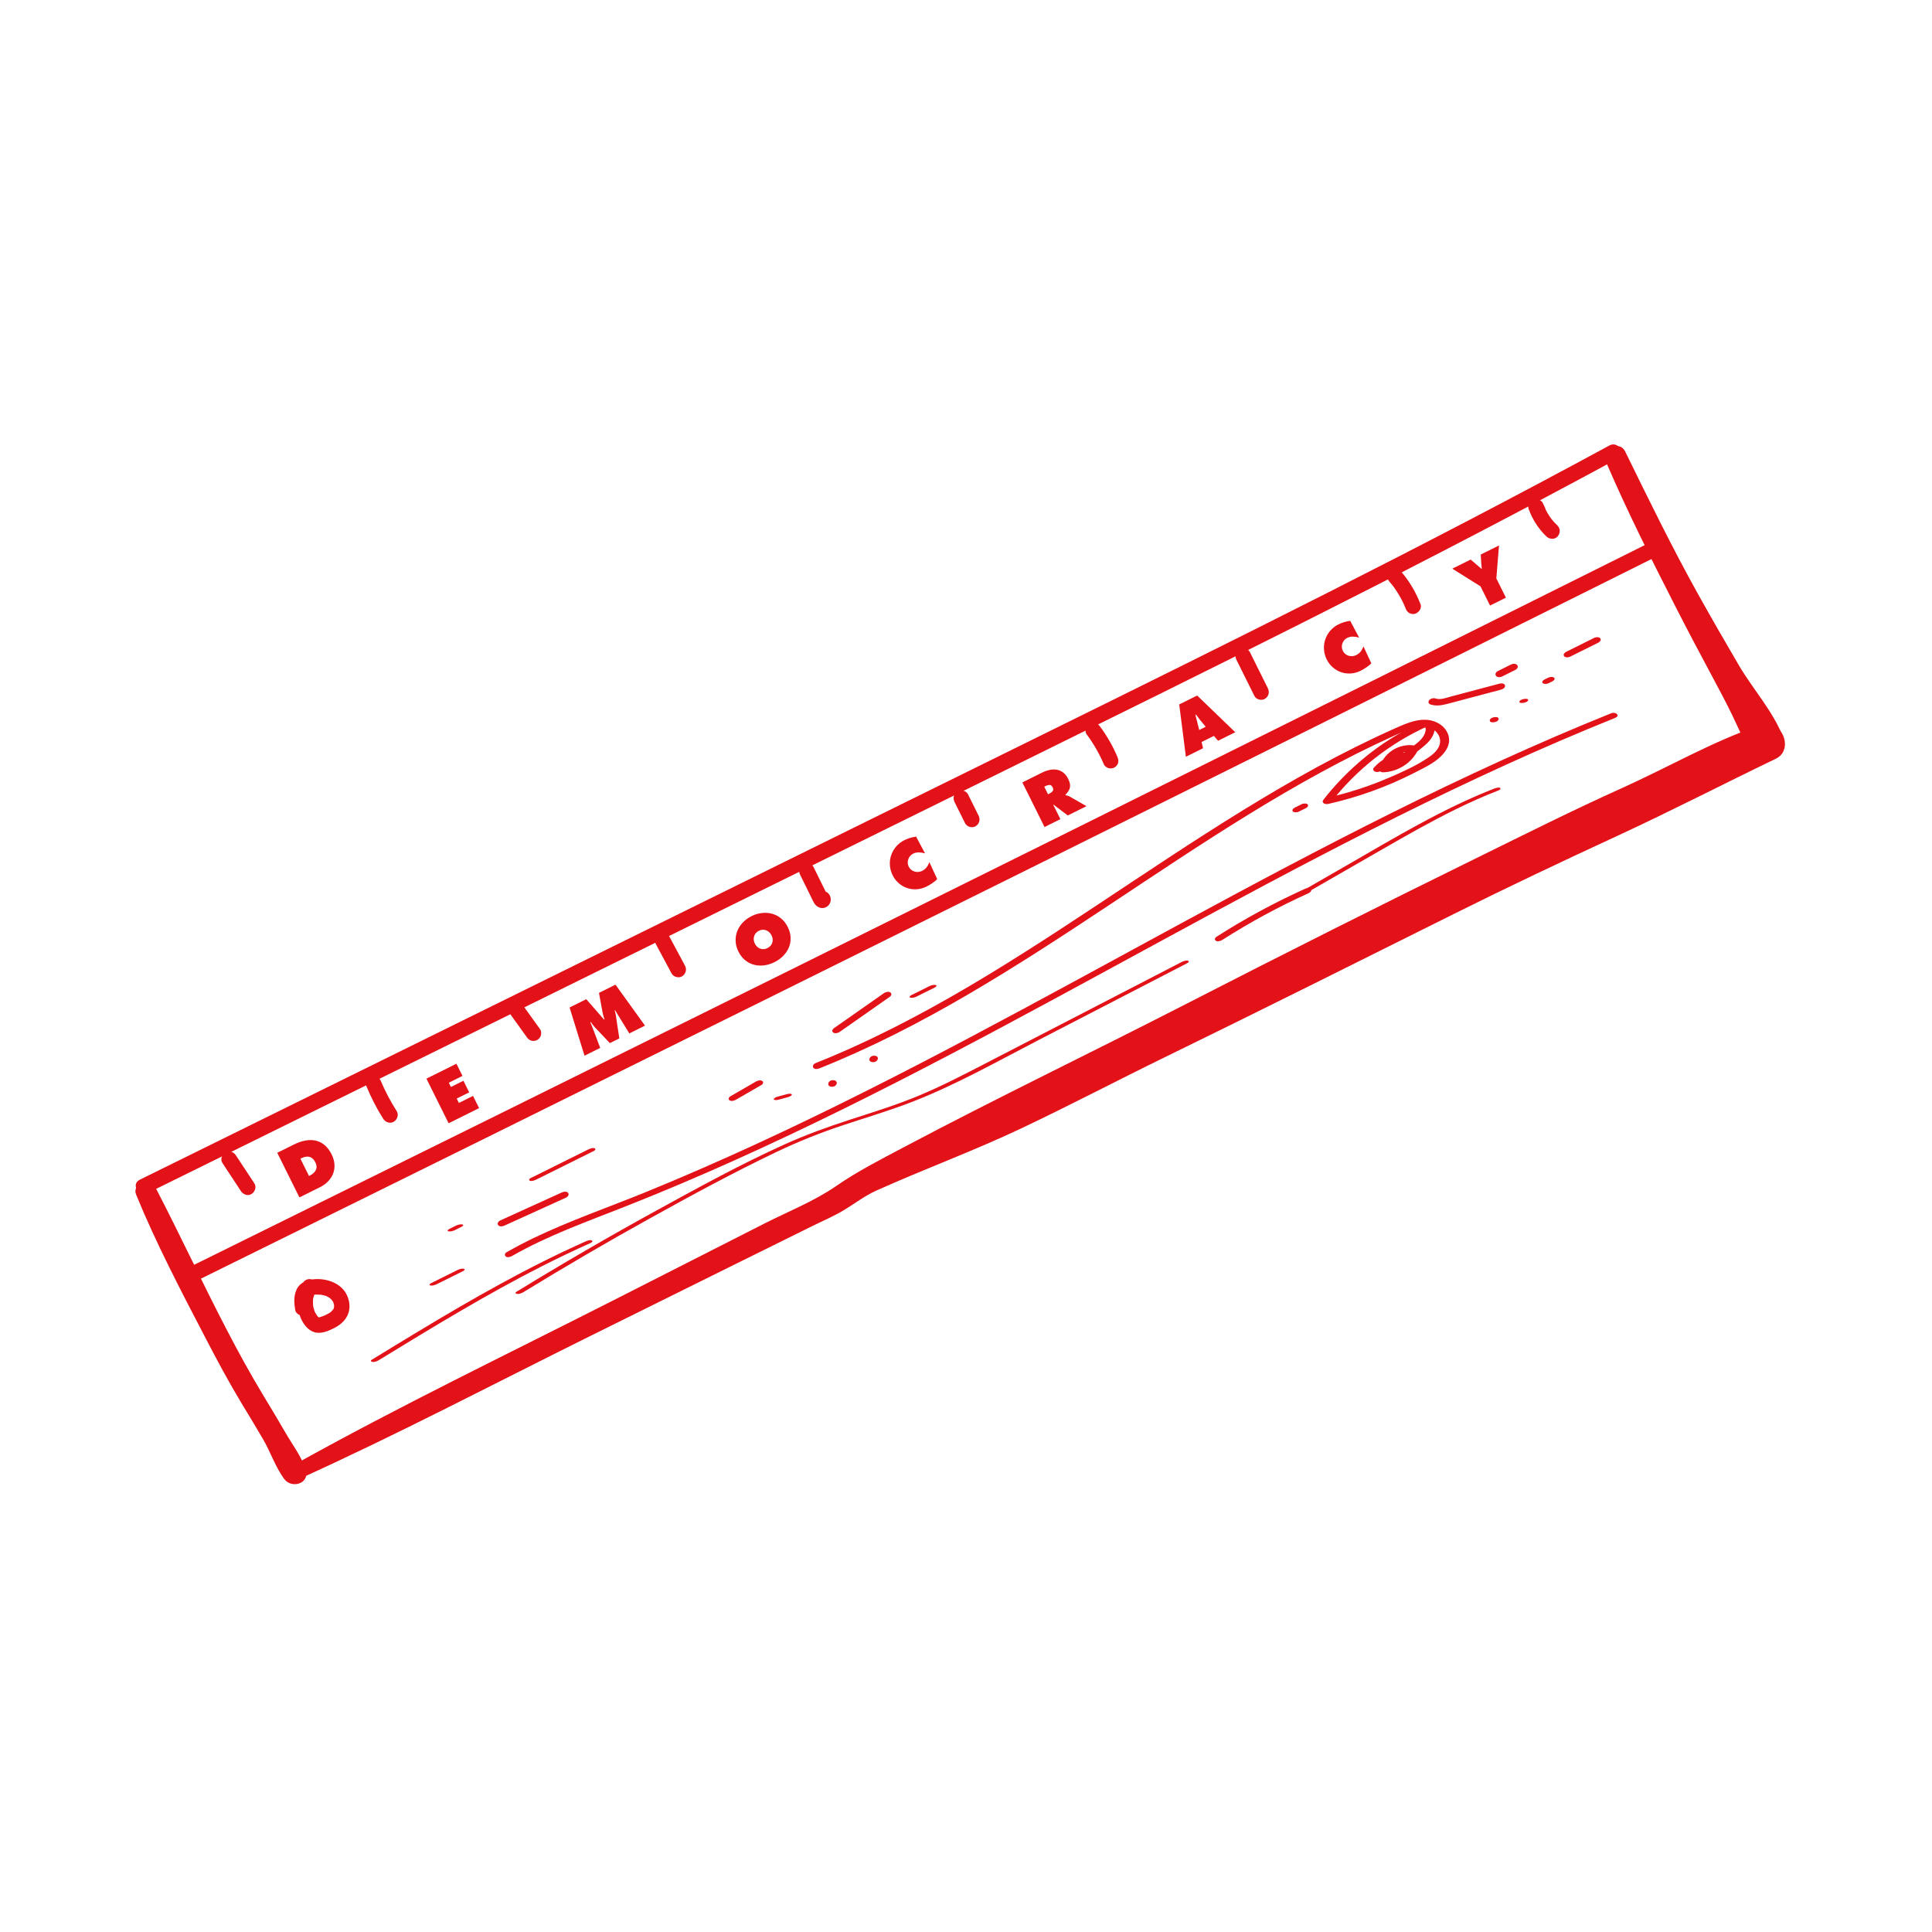 <?xml version="1.0" encoding="iso-8859-1"?>
<!-- Generator: Adobe Illustrator 24.0.3, SVG Export Plug-In . SVG Version: 6.00 Build 0)  -->
<svg version="1.1" xmlns="http://www.w3.org/2000/svg" xmlns:xlink="http://www.w3.org/1999/xlink" x="0px" y="0px"
	 viewBox="0 0 623.622 623.622" style="enable-background:new 0 0 623.622 623.622;" xml:space="preserve">
<g id="Ruler">
	<g id="Letters">
		<path style="fill:#E31118;" d="M89.494,372.104l5.329-2.649c1.248-0.62,2.457-1.047,3.628-1.279
			c1.171-0.233,2.287-0.24,3.348-0.021c1.061,0.219,2.041,0.697,2.94,1.433c0.898,0.737,1.667,1.748,2.306,3.034
			c0.525,1.057,0.828,2.105,0.908,3.145c0.08,1.04-0.053,2.027-0.398,2.961c-0.345,0.934-0.884,1.785-1.613,2.553
			c-0.73,0.768-1.617,1.411-2.661,1.93l-6.628,3.295L89.494,372.104z M99.741,379.588l0.325-0.162
			c0.916-0.456,1.548-1.047,1.892-1.775c0.346-0.727,0.293-1.543-0.156-2.447c-0.487-0.98-1.115-1.573-1.885-1.779
			c-0.769-0.205-1.644-0.064-2.624,0.423l-0.325,0.161L99.741,379.588z"/>
		<path style="fill:#E31118;" d="M137.645,348.169l9.685-4.814l1.956,3.935l-4.412,2.193l0.684,1.375l4.03-2.003l1.861,3.743
			l-4.03,2.003l0.703,1.414l4.565-2.269l1.956,3.935l-9.837,4.89L137.645,348.169z"/>
		<path style="fill:#E31118;" d="M183.847,325.202l5.386-2.678l5.745,6.577l0.135-0.067l-0.038-0.124
			c-0.279-0.878-0.461-1.533-0.549-1.967l-1.187-6.46l5.33-2.649l9.526,13.225l-5.061,2.516l-4.628-7.537l-0.095,0.047l0.019,0.086
			c0.188,0.668,0.305,1.174,0.349,1.518l1.127,7.491l-3.055,1.519l-4.9-5.163c-0.565-0.655-0.971-1.2-1.218-1.634l-0.172,0.086
			l0.047,0.095c0.329,0.79,0.557,1.359,0.683,1.71l2.447,6.454l-5.062,2.516L183.847,325.202z"/>
		<path style="fill:#E31118;" d="M245.933,294.708c1.142-0.131,2.246-0.049,3.315,0.246c1.067,0.295,2.034,0.803,2.9,1.524
			c0.867,0.72,1.575,1.635,2.126,2.743c0.557,1.121,0.862,2.243,0.913,3.37c0.052,1.126-0.128,2.191-0.541,3.199
			c-0.413,1.007-1.019,1.92-1.819,2.738c-0.8,0.818-1.747,1.5-2.842,2.044c-1.094,0.544-2.21,0.888-3.346,1.032
			c-1.135,0.144-2.229,0.076-3.28-0.203c-1.052-0.279-2.011-0.778-2.878-1.499c-0.867-0.72-1.578-1.641-2.135-2.762
			c-0.551-1.108-0.848-2.226-0.894-3.355c-0.045-1.128,0.131-2.204,0.528-3.228c0.396-1.023,0.995-1.952,1.795-2.786
			c0.8-0.834,1.741-1.521,2.823-2.058C243.679,295.173,244.792,294.838,245.933,294.708z M243.407,302.228
			c-0.227,0.788-0.144,1.577,0.248,2.366c0.405,0.815,0.987,1.356,1.747,1.621c0.758,0.266,1.533,0.203,2.322-0.19
			c0.79-0.393,1.308-0.972,1.554-1.737c0.246-0.766,0.167-1.556-0.239-2.371c-0.392-0.789-0.971-1.331-1.737-1.626
			c-0.765-0.294-1.55-0.242-2.352,0.157C244.15,300.846,243.636,301.44,243.407,302.228z"/>
		<path style="fill:#E31118;" d="M298.581,275.457c-0.685-0.199-1.354-0.303-2.002-0.315c-0.649-0.011-1.247,0.12-1.794,0.392
			c-0.79,0.393-1.325,1-1.607,1.823c-0.281,0.823-0.229,1.623,0.156,2.4c0.196,0.395,0.455,0.723,0.776,0.984
			c0.32,0.262,0.682,0.455,1.086,0.58s0.818,0.169,1.244,0.132c0.426-0.037,0.831-0.151,1.212-0.341
			c0.573-0.285,1.048-0.664,1.425-1.137c0.375-0.473,0.679-1.036,0.909-1.691l2.525,5.462c-0.147,0.185-0.363,0.395-0.651,0.633
			c-0.286,0.237-0.591,0.464-0.912,0.68c-0.322,0.216-0.649,0.421-0.98,0.618c-0.33,0.196-0.63,0.36-0.897,0.493
			c-1.006,0.5-2.05,0.789-3.131,0.866c-1.081,0.077-2.122-0.053-3.123-0.389c-1.001-0.336-1.907-0.858-2.72-1.566
			c-0.813-0.707-1.469-1.564-1.969-2.57c-0.513-1.031-0.808-2.103-0.884-3.216c-0.077-1.113,0.059-2.189,0.409-3.228
			c0.348-1.038,0.884-1.98,1.609-2.824c0.724-0.844,1.601-1.523,2.633-2.036c1.197-0.595,2.467-0.98,3.809-1.155L298.581,275.457z"
			/>
		<path style="fill:#E31118;" d="M329.999,252.55l6.322-3.143c0.84-0.418,1.666-0.713,2.477-0.887
			c0.811-0.172,1.59-0.195,2.337-0.066c0.746,0.129,1.436,0.438,2.068,0.925c0.632,0.488,1.165,1.171,1.602,2.05
			c0.525,1.057,0.713,1.968,0.562,2.734c-0.152,0.766-0.648,1.564-1.489,2.396l0.057,0.115l0.105,0.019
			c0.496,0.103,0.896,0.238,1.201,0.403l5.459,3.123l-6.035,3l-4.59-3.483l-0.095,0.047l2.298,4.622l-5.119,2.545L329.999,252.55z
			 M338.29,256.384l0.363-0.18c0.535-0.266,0.915-0.554,1.141-0.865c0.227-0.311,0.22-0.708-0.02-1.192
			c-0.247-0.497-0.559-0.755-0.933-0.775c-0.375-0.02-0.83,0.103-1.365,0.369l-0.401,0.199L338.29,256.384z"/>
		<path style="fill:#E31118;" d="M388.328,241.515l-5.54,2.754l-2.154-16.89l5.786-2.876l12.298,11.847l-5.54,2.754l-1.369-1.558
			l-3.954,1.966L388.328,241.515z M389.193,234.582l-1.874-2.236c-0.279-0.338-0.682-0.876-1.207-1.615l-0.058-0.067l-0.191,0.095
			l1.228,4.868L389.193,234.582z"/>
		<path style="fill:#E31118;" d="M438.701,205.803c-0.686-0.199-1.354-0.303-2.002-0.315c-0.649-0.011-1.247,0.12-1.794,0.392
			c-0.79,0.393-1.325,1-1.607,1.823c-0.281,0.823-0.229,1.623,0.156,2.4c0.196,0.395,0.455,0.723,0.776,0.984
			c0.32,0.262,0.682,0.455,1.086,0.58c0.403,0.125,0.818,0.169,1.244,0.132c0.426-0.037,0.831-0.151,1.212-0.341
			c0.573-0.285,1.048-0.664,1.425-1.137c0.375-0.473,0.679-1.036,0.909-1.691l2.525,5.462c-0.147,0.185-0.363,0.395-0.65,0.633
			c-0.286,0.237-0.591,0.464-0.912,0.679c-0.322,0.216-0.649,0.421-0.98,0.618c-0.33,0.196-0.63,0.36-0.897,0.493
			c-1.006,0.5-2.05,0.789-3.131,0.866c-1.081,0.077-2.122-0.053-3.123-0.389c-1.001-0.336-1.907-0.858-2.72-1.566
			c-0.813-0.707-1.469-1.564-1.969-2.57c-0.513-1.031-0.808-2.103-0.884-3.216c-0.077-1.113,0.059-2.189,0.409-3.228
			c0.348-1.038,0.884-1.98,1.609-2.824c0.724-0.844,1.601-1.523,2.633-2.036c1.197-0.595,2.467-0.98,3.809-1.155L438.701,205.803z"
			/>
		<path style="fill:#E31118;" d="M474.702,180.618l3.476,2.965l0.152-0.076l-0.066-0.372c-0.068-0.553-0.112-0.96-0.13-1.222
			l-0.165-2.919l5.883-2.924l-0.854,10.643l3.086,6.208l-5.119,2.545l-3.086-6.208l-9.096-5.697L474.702,180.618z"/>
	</g>
	<g id="Spot_Calligraph">
		<g>
			<g>
				<path style="fill:#E31118;" d="M43.941,385.615c6.484,15.84,14.488,31.076,22.381,46.248c3.7,7.112,7.449,14.14,11.595,21.004
					c2.35,3.89,4.719,7.769,7.003,11.699c2.396,4.123,4.023,9.058,6.825,12.838c2.387,3.221,8.289,1.514,6.94-2.926
					c-1.31-4.31-4.313-8.146-6.552-12.048c-2.293-3.997-4.683-7.936-7.068-11.879c-4.157-6.871-7.984-13.85-11.695-20.971
					c-8.021-15.393-15.319-31.146-23.323-46.54C48.336,379.751,42.491,382.071,43.941,385.615L43.941,385.615z"/>
			</g>
		</g>
		<g>
			<g>
				<path style="fill:#E31118;" d="M96.23,477.552c32.087-14.529,63.213-30.896,94.763-46.543
					c15.715-7.793,31.434-15.58,47.155-23.36c7.988-3.953,15.976-7.905,23.965-11.855c3.438-1.7,7.061-3.225,10.343-5.212
					c3.592-2.175,6.64-4.591,10.507-6.328c15.444-6.934,31.444-12.804,46.724-20.049c15.625-7.409,30.947-15.458,46.487-23.042
					c31.235-15.244,62.314-30.795,93.419-46.305c17.404-8.678,34.968-16.972,52.619-25.132
					c17.184-7.944,33.951-16.614,50.998-24.824c6.093-2.934,1.815-13.138-4.623-10.966c-15.671,5.286-30.158,13.755-45.22,20.527
					c-15.654,7.037-30.979,14.745-46.381,22.311c-31.404,15.426-62.677,31.147-93.802,47.122
					c-30.512,15.66-61.449,30.503-91.739,46.56c-7.345,3.894-14.729,7.656-21.556,12.385c-7.038,4.875-15.518,8.223-23.151,12.099
					c-15.607,7.927-31.211,15.859-46.811,23.798c-35.474,18.052-71.365,35.26-106.111,54.686
					C91.079,474.954,93.482,478.796,96.23,477.552L96.23,477.552z"/>
			</g>
		</g>
		<g>
			<g>
				<path style="fill:#E31118;" d="M518.51,149.376c6.849,15.894,14.612,31.346,22.483,46.753
					c3.869,7.572,7.839,15.092,11.87,22.579c2.141,3.977,4.248,7.966,6.229,12.025c2.183,4.471,3.896,9.144,7.081,12.998
					c3.557,4.305,11.412-0.309,9.48-5.518c-3.088-8.326-9.834-15.732-14.347-23.421c-4.448-7.579-8.835-15.194-13.116-22.869
					c-8.412-15.083-15.978-30.612-23.576-46.114C522.58,141.658,516.752,145.295,518.51,149.376L518.51,149.376z"/>
			</g>
		</g>
	</g>
	<g id="Spot_Round">
		<g>
			<g>
				<path style="fill:#E31118;" d="M47.612,385.126c31.192-15.378,62.383-30.756,93.575-46.134
					c31.192-15.378,62.383-30.756,93.575-46.134c31.05-15.308,62.1-30.616,93.15-45.924c30.7-15.135,61.405-30.261,91.977-45.652
					c30.548-15.379,60.964-31.026,91.094-47.209c3.698-1.986,7.391-3.981,11.08-5.983c2.829-1.535,0.308-5.854-2.524-4.317
					c-30.06,16.314-60.42,32.069-90.932,47.517c-30.516,15.45-61.183,30.601-91.861,45.728
					c-31.007,15.289-62.015,30.575-93.023,45.862c-31.192,15.378-62.383,30.756-93.575,46.134
					c-31.192,15.378-62.383,30.756-93.575,46.134c-3.828,1.887-7.656,3.775-11.484,5.662
					C42.203,382.232,44.734,386.545,47.612,385.126L47.612,385.126z"/>
			</g>
		</g>
		<g>
			<g>
				<path style="fill:#E31118;" d="M64.725,412.801c30.646-15.119,61.285-30.251,91.918-45.397
					c30.738-15.198,61.469-30.409,92.194-45.634c30.763-15.243,61.519-30.5,92.268-45.77c30.72-15.256,61.434-30.525,92.141-45.807
					c30.75-15.304,61.493-30.621,92.229-45.951c3.745-1.868,7.49-3.736,11.235-5.605c2.88-1.437,0.35-5.751-2.524-4.317
					c-30.579,15.256-61.164,30.499-91.756,45.728c-30.697,15.282-61.4,30.55-92.111,45.804
					c-30.748,15.273-61.502,30.534-92.263,45.78c-30.732,15.232-61.47,30.451-92.215,45.656
					c-30.787,15.226-61.581,30.439-92.382,45.638c-3.753,1.852-7.506,3.704-11.259,5.555
					C59.315,409.907,61.846,414.221,64.725,412.801L64.725,412.801z"/>
			</g>
		</g>
		<g>
			<g>
				<path style="fill:#E31118;" d="M97.772,414.083c-2.135,3.523-2.248,7.906-0.576,11.625c0.854,1.901,2.379,3.842,4.491,4.371
					c2.174,0.544,4.57-0.567,6.464-1.561c1.758-0.922,3.331-2.302,4.114-4.157c0.871-2.064,0.652-4.24-0.262-6.248
					c-1.739-3.821-6.228-5.424-10.179-5.228c-2.475,0.122-5.016,0.996-6.114,3.413c-0.957,2.107-0.772,4.323-0.422,6.547
					c0.204,1.296,1.891,2.129,3.075,1.746c1.408-0.456,1.964-1.687,1.746-3.075c-0.025-0.156-0.083-0.347-0.076-0.505
					c-0.026,0.603,0.037,0.263,0.015,0.061c-0.033-0.32-0.058-0.641-0.067-0.962c-0.008-0.289-0.005-0.578,0.015-0.866
					c0.005-0.057,0.009-0.113,0.014-0.17c0.025-0.224,0.024-0.225-0.003-0.002c-0.031,0.221-0.027,0.222,0.01,0.003
					c0.022-0.107,0.047-0.214,0.076-0.319c0.015-0.052,0.031-0.104,0.046-0.156c0.073-0.203,0.068-0.204-0.016-0.003
					c-0.022,0.05-0.044,0.1-0.067,0.15c0.043-0.097,0.091-0.191,0.142-0.283c0.288-0.514,0.004,0.016-0.03-0.015
					c-0.01-0.009,0.196-0.204,0.222-0.234c0.33-0.385-0.449,0.221,0.065-0.04c0.551-0.28-0.358,0.078,0.013-0.031
					c0.155-0.046,0.306-0.102,0.464-0.142c0.079-0.02,0.813-0.125,0.439-0.094c-0.414,0.034,0.227-0.01,0.252-0.012
					c0.199-0.013,0.398-0.021,0.597-0.025c0.334-0.006,0.667,0.001,1,0.023c0.167,0.011,0.332,0.032,0.499,0.044
					c0.4,0.028-0.6-0.128,0.028,0.008c0.39,0.085,0.777,0.159,1.16,0.277c0.161,0.049,0.423,0.095,0.56,0.193
					c-0.369-0.264-0.196-0.094-0.054-0.02c0.322,0.166,0.639,0.329,0.942,0.53c0.121,0.08,0.451,0.367,0.051,0.02
					c0.135,0.117,0.27,0.233,0.398,0.359c0.085,0.084,0.163,0.174,0.247,0.26c0.175,0.209,0.159,0.179-0.05-0.089
					c0.072,0.096,0.141,0.194,0.207,0.295c0.119,0.181,0.446,0.577,0.438,0.784c-0.037-0.089-0.073-0.179-0.11-0.268
					c0.033,0.083,0.064,0.167,0.092,0.251c0.048,0.14,0.092,0.282,0.129,0.426c0.024,0.094,0.149,0.43,0.109,0.519
					c-0.001,0.003-0.027-0.646-0.033-0.14c-0.002,0.173-0.003,0.352,0.001,0.525c0.013,0.533,0.135-0.449,0,0.027
					c-0.048,0.168-0.094,0.339-0.139,0.508c-0.144,0.539,0.195-0.312,0.009-0.025c-0.08,0.122-0.139,0.26-0.218,0.384
					c-0.032,0.049-0.064,0.098-0.097,0.147c-0.159,0.22-0.135,0.191,0.072-0.089c-0.1,0.005-0.546,0.552-0.618,0.623
					c-0.409,0.404,0.32-0.207,0.019-0.003c-0.174,0.118-0.344,0.241-0.523,0.353c-0.52,0.325-1.071,0.588-1.627,0.845
					c-0.572,0.264,0.506-0.192-0.079,0.032c-0.141,0.054-0.281,0.111-0.423,0.166c-0.432,0.166-0.862,0.304-1.311,0.416
					c-0.355,0.089,0.503,0.043-0.136-0.023c0.083,0.009,0.167,0.019,0.25,0.028c-0.265-0.084-0.241-0.063,0.074,0.063
					c0.016-0.027-0.31-0.132-0.324-0.184c0.067,0.056,0.135,0.112,0.202,0.168c-0.098-0.08-0.193-0.165-0.284-0.254
					c-0.115-0.112-0.214-0.239-0.326-0.352c-0.261-0.263,0.301,0.483-0.016-0.026c-0.201-0.324-0.409-0.636-0.584-0.975
					c-0.082-0.16-0.194-0.339-0.245-0.512c0.178,0.604,0.011-0.002-0.026-0.107c-0.125-0.358-0.229-0.723-0.312-1.092
					c-0.042-0.185-0.074-0.372-0.109-0.558c-0.116-0.623,0.028,0.545-0.006-0.088c-0.02-0.38-0.046-0.757-0.038-1.138
					c0.004-0.19,0.014-0.379,0.029-0.568c0.01-0.126,0.022-0.252,0.037-0.378c-0.013,0.096-0.026,0.193-0.038,0.289
					c-0.029-0.338,0.148-0.785,0.238-1.111c0.05-0.182,0.106-0.364,0.167-0.543c0.025-0.073,0.312-0.734,0.148-0.407
					c-0.181,0.36,0.103-0.195,0.114-0.216c0.115-0.226,0.241-0.444,0.372-0.661c0.679-1.12,0.284-2.797-0.897-3.42
					C99.978,412.545,98.497,412.888,97.772,414.083L97.772,414.083z"/>
			</g>
		</g>
		<g>
			<g>
				<path style="fill:#E31118;" d="M71.803,375.415c1.994,3.029,3.988,6.057,5.982,9.086c0.718,1.091,2.244,1.655,3.42,0.897
					c1.088-0.702,1.666-2.252,0.897-3.42c-1.994-3.029-3.988-6.057-5.982-9.086c-0.718-1.091-2.244-1.655-3.42-0.897
					C71.611,372.697,71.034,374.247,71.803,375.415L71.803,375.415z"/>
			</g>
		</g>
		<g>
			<g>
				<path style="fill:#E31118;" d="M118.246,350.555c1.535,3.687,3.329,7.237,5.478,10.606c0.703,1.101,2.255,1.648,3.42,0.897
					c1.102-0.71,1.649-2.241,0.897-3.42c-0.997-1.563-1.93-3.165-2.79-4.807c-0.43-0.821-0.842-1.651-1.237-2.49
					c-0.184-0.391-0.364-0.785-0.54-1.18c-0.101-0.226-0.2-0.452-0.298-0.679c-0.049-0.113-0.098-0.227-0.146-0.341
					c0.132,0.313,0.144,0.341,0.037,0.085c-0.262-0.629-0.536-1.136-1.149-1.494c-0.536-0.314-1.326-0.446-1.926-0.252
					c-0.605,0.196-1.189,0.571-1.494,1.149C118.207,349.18,117.994,349.95,118.246,350.555L118.246,350.555z"/>
			</g>
		</g>
		<g>
			<g>
				<path style="fill:#E31118;" d="M164.8,327.486c1.743,2.427,3.486,4.852,5.23,7.278c0.39,0.542,0.829,0.966,1.494,1.149
					c0.598,0.165,1.395,0.09,1.926-0.252c0.534-0.344,1.004-0.857,1.149-1.494c0.141-0.62,0.135-1.388-0.252-1.926
					c-1.743-2.426-3.487-4.852-5.23-7.278c-0.389-0.542-0.829-0.966-1.494-1.149c-0.598-0.165-1.395-0.09-1.926,0.252
					c-0.534,0.344-1.004,0.857-1.149,1.494C164.407,326.18,164.413,326.947,164.8,327.486L164.8,327.486z"/>
			</g>
		</g>
		<g>
			<g>
				<path style="fill:#E31118;" d="M211.731,304.806c1.683,3.136,3.366,6.273,5.049,9.409c0.619,1.154,2.314,1.61,3.42,0.897
					c1.172-0.756,1.559-2.186,0.897-3.42c-1.683-3.136-3.366-6.273-5.049-9.409c-0.619-1.154-2.314-1.61-3.42-0.897
					C211.456,302.141,211.068,303.572,211.731,304.806L211.731,304.806z"/>
			</g>
		</g>
		<g>
			<g>
				<path style="fill:#E31118;" d="M258.256,282.338c1.224,2.481,2.446,4.962,3.67,7.443c0.287,0.581,0.535,1.21,0.884,1.757
					c0.704,1.104,2.073,1.899,3.405,1.456c1.338-0.445,2.101-1.69,1.915-3.073c-0.205-1.529-1.781-2.755-3.338-2.223
					c-1.235,0.422-2.179,1.737-1.746,3.075c0.397,1.225,1.75,2.199,3.075,1.746c0.022-0.008,0.045-0.015,0.067-0.023
					c-0.443,0-0.886,0-1.329,0c0.019,0.003,0.037,0.006,0.056,0.009c-0.368-0.214-0.735-0.429-1.103-0.643
					c-0.833-1.011-0.842-2.027-0.029-3.047c0.368-0.214,0.735-0.429,1.103-0.643c1.89-0.523,2.658,1.708,2.025,0.438
					c-0.084-0.169-0.167-0.338-0.25-0.507c-0.195-0.395-0.389-0.789-0.584-1.184c-0.389-0.789-0.778-1.579-1.168-2.368
					c-0.778-1.579-1.557-3.158-2.335-4.736c-0.58-1.176-2.341-1.593-3.421-0.897C257.948,279.694,257.635,281.08,258.256,282.338
					L258.256,282.338z"/>
			</g>
		</g>
		<g>
			<g>
				<path style="fill:#E31118;" d="M308.115,258.875c1.143,2.299,2.286,4.598,3.429,6.897c0.268,0.539,0.929,0.993,1.494,1.149
					c0.598,0.165,1.395,0.09,1.926-0.252c1.201-0.774,1.521-2.165,0.897-3.42c-1.143-2.299-2.286-4.598-3.429-6.897
					c-0.268-0.539-0.929-0.993-1.494-1.149c-0.598-0.165-1.395-0.09-1.926,0.252C307.811,256.228,307.491,257.619,308.115,258.875
					L308.115,258.875z"/>
			</g>
		</g>
		<g>
			<g>
				<path style="fill:#E31118;" d="M350.755,237.035c2.251,3.021,4.131,6.3,5.598,9.77c0.226,0.534,0.965,1.003,1.494,1.149
					c0.598,0.165,1.395,0.09,1.926-0.252c0.534-0.344,1.004-0.857,1.149-1.494c0.16-0.702,0.025-1.271-0.252-1.926
					c-1.468-3.47-3.347-6.748-5.598-9.77c-0.403-0.541-0.818-0.963-1.494-1.149c-0.598-0.165-1.395-0.09-1.926,0.252
					C350.617,234.281,349.919,235.913,350.755,237.035L350.755,237.035z"/>
			</g>
		</g>
		<g>
			<g>
				<path style="fill:#E31118;" d="M399.109,212.98c1.934,3.891,3.868,7.782,5.802,11.672c0.583,1.174,2.339,1.594,3.42,0.897
					c1.201-0.774,1.521-2.165,0.897-3.42c-1.934-3.891-3.868-7.782-5.802-11.672c-0.583-1.174-2.339-1.594-3.42-0.897
					C398.805,210.334,398.485,211.725,399.109,212.98L399.109,212.98z"/>
			</g>
		</g>
		<g>
			<g>
				<path style="fill:#E31118;" d="M448.49,187.744c0.294,0.338,0.582,0.68,0.862,1.029c0.07,0.087,0.139,0.175,0.209,0.263
					c0.351,0.442-0.228-0.309-0.032-0.041c0.132,0.181,0.268,0.358,0.399,0.539c0.542,0.747,1.051,1.517,1.527,2.308
					c0.462,0.766,0.892,1.552,1.289,2.354c0.211,0.426,0.412,0.857,0.604,1.292c0.045,0.102,0.089,0.205,0.134,0.308
					c0.137,0.31-0.181-0.449-0.057-0.133c0.092,0.234,0.188,0.467,0.279,0.702c0.242,0.625,0.551,1.144,1.149,1.494
					c0.536,0.314,1.326,0.446,1.926,0.252c1.183-0.383,2.251-1.769,1.746-3.075c-1.539-3.983-3.696-7.6-6.499-10.825
					c-0.861-0.99-2.666-0.948-3.536,0C447.521,185.264,447.572,186.688,448.49,187.744L448.49,187.744z"/>
			</g>
		</g>
		<g>
			<g>
				<path style="fill:#E31118;" d="M498.662,163.777c-0.227-0.48-0.454-0.96-0.682-1.44c-0.245-0.515-0.948-1.024-1.494-1.149
					c-0.559-0.127-1.097-0.098-1.628,0.126c-1.066,0.45-1.877,1.774-1.447,2.949c1.234,3.379,3.172,6.457,5.795,8.935
					c0.951,0.899,2.605,1.014,3.536,0c0.895-0.975,1.015-2.576,0-3.536c-0.765-0.723-1.472-1.501-2.119-2.331
					c0.13,0.169,0.261,0.337,0.391,0.506c-1.071-1.391-1.96-2.907-2.649-4.522c0.084,0.199,0.168,0.398,0.252,0.597
					c-0.135-0.323-0.263-0.649-0.383-0.979c-1.523,0.642-3.046,1.284-4.569,1.926c0.228,0.48,0.455,0.96,0.682,1.44
					c0.254,0.538,0.941,0.996,1.494,1.149c0.598,0.165,1.395,0.09,1.926-0.252c0.534-0.344,1.004-0.857,1.149-1.494
					C499.071,165.015,498.963,164.414,498.662,163.777L498.662,163.777z"/>
			</g>
		</g>
	</g>
	<g id="Spot_Oval">
		<g>
			<g>
				<path style="fill:#E31118;" d="M165.351,405.375c11.617-6.641,24.285-11.112,36.69-16.012
					c11.916-4.707,23.709-9.724,35.393-14.98c23.377-10.516,46.311-21.987,69.015-33.878c22.842-11.963,45.457-24.354,68.114-36.663
					c22.554-12.253,45.155-24.43,68.06-36.019c22.867-11.571,46.042-22.557,69.704-32.413c2.984-1.243,5.975-2.466,8.974-3.673
					c1.853-0.746,0.198-2.086-1.23-1.51c-23.979,9.652-47.456,20.505-70.59,32.026c-23.07,11.49-45.807,23.633-68.465,35.911
					c-22.673,12.286-45.272,24.71-68.069,36.765c-22.757,12.033-45.716,23.702-69.103,34.468
					c-11.733,5.401-23.573,10.575-35.535,15.449c-12.101,4.93-24.516,9.201-36.296,14.885c-2.899,1.399-5.742,2.903-8.536,4.501
					c-0.554,0.316-0.684,0.951-0.193,1.357C163.838,406.047,164.832,405.672,165.351,405.375L165.351,405.375z"/>
			</g>
		</g>
		<g>
			<g>
				<path style="fill:#E31118;" d="M264.493,344.853c16.591-6.623,32.498-14.823,47.913-23.826
					c15.468-9.034,30.462-18.843,45.387-28.74c14.966-9.924,29.877-19.94,45.172-29.354c15.246-9.383,30.902-18.153,47.225-25.529
					c3.724-1.683,8.697-4.562,12.602-1.846c1.533,1.066,2.423,2.854,1.923,4.718c-0.509,1.898-2.22,3.281-3.777,4.328
					c-3.86,2.598-8.3,4.578-12.56,6.417c-4.373,1.888-8.861,3.492-13.438,4.809c-2.244,0.646-4.507,1.218-6.784,1.73
					c0.49,0.464,0.981,0.929,1.471,1.393c8.299-10.636,19.095-19.12,31.408-24.636c-0.492,0.042-0.985,0.084-1.477,0.127
					c1.331,0.444,0.271,2.657-0.21,3.38c-0.971,1.459-2.661,2.6-4.048,3.639c-3.286,2.46-6.948,4.4-10.833,5.725
					c0.49,0.464,0.981,0.929,1.471,1.393c1.828-2.061,4.272-3.289,7.024-3.471c0.922-0.061,2.508-1.501,0.972-2.01
					c-2.659-0.883-5.988,0.379-7.011,3.088c-0.236,0.624,0.212,1.169,0.878,1.197c3.92,0.168,7.785-1.899,9.362-5.586
					c0.283-0.66-0.256-1.111-0.878-1.197c-4.983-0.688-10.161,2.728-11.064,7.757c-0.131,0.728,0.817,0.953,1.334,0.93
					c4.763-0.207,9.238-3.061,11.251-7.41c0.687-1.483-2.234-1.466-2.766-0.316c-1.512,3.266-4.6,5.478-8.219,5.635
					c0.445,0.31,0.889,0.62,1.334,0.93c0.597-3.326,3.696-5.921,7.12-5.449c-0.293-0.399-0.585-0.798-0.878-1.197
					c-0.955,2.231-3.073,3.931-5.586,3.823c0.293,0.399,0.585,0.798,0.878,1.197c0.42-1.111,1.355-1.876,2.566-1.474
					c0.324-0.67,0.648-1.34,0.972-2.01c-3.739,0.247-7.22,1.922-9.709,4.729c-0.878,0.99,0.605,1.688,1.471,1.393
					c4.713-1.607,9.147-3.936,13.06-7.027c1.619-1.278,3.409-2.633,4.368-4.507c0.678-1.325,1.162-3.252-0.026-4.435
					c-1.709-1.702-4.275,0.195-5.972,1.043c-2.131,1.065-4.209,2.228-6.246,3.463c-4.153,2.518-8.085,5.397-11.743,8.592
					c-4.108,3.589-7.868,7.549-11.224,11.849c-0.841,1.078,0.58,1.593,1.471,1.393c9.68-2.175,19.091-5.561,27.919-10.092
					c3.652-1.874,8.132-3.861,10.313-7.548c2.076-3.509,0.116-7.265-3.379-8.792c-4.408-1.926-9.209,0.229-13.262,2.036
					c-4.262,1.901-8.48,3.899-12.656,5.979c-8.288,4.128-16.412,8.581-24.408,13.247c-16.16,9.429-31.802,19.704-47.386,30.047
					c-15.482,10.275-30.925,20.623-46.813,30.266c-15.935,9.671-32.355,18.614-49.515,25.93c-2.081,0.887-4.174,1.749-6.275,2.588
					c-0.547,0.218-1.083,0.905-0.69,1.473C262.951,345.26,263.931,345.077,264.493,344.853L264.493,344.853z"/>
			</g>
		</g>
		<g>
			<g>
				<path style="fill:#E31118;" d="M394.511,303.415c8.918-5.702,18.23-10.748,27.877-15.106c0.455-0.206,1.143-0.741,0.739-1.29
					c-0.391-0.531-1.457-0.318-1.937-0.101c-9.866,4.458-19.403,9.626-28.524,15.459c-0.488,0.312-0.755,0.883-0.216,1.272
					C393,304.046,394.01,303.735,394.511,303.415L394.511,303.415z"/>
			</g>
		</g>
		<g>
			<g>
				<path style="fill:#E31118;" d="M122.261,439.05c17.332-10.603,34.688-21.221,52.822-30.417
					c5.131-2.602,10.322-5.084,15.578-7.424c0.406-0.181,0.835-0.534,0.336-0.824c-0.501-0.291-1.575,0.149-2.03,0.352
					c-18.692,8.322-36.477,18.494-53.982,29.046c-5,3.014-9.981,6.061-14.962,9.108c-0.529,0.324-0.29,0.613,0.19,0.708
					C120.855,439.726,121.723,439.378,122.261,439.05L122.261,439.05z"/>
			</g>
		</g>
		<g>
			<g>
				<path style="fill:#E31118;" d="M162.747,395.643c6.655-3.025,13.309-6.049,19.964-9.074c0.543-0.247,1.085-0.898,0.686-1.486
					c-0.407-0.6-1.419-0.462-1.967-0.212c-6.655,3.025-13.309,6.049-19.964,9.074c-0.543,0.247-1.085,0.898-0.686,1.486
					C161.187,396.031,162.199,395.892,162.747,395.643L162.747,395.643z"/>
			</g>
		</g>
		<g>
			<g>
				<path style="fill:#E31118;" d="M173.06,380.768c6.19-3.077,12.379-6.154,18.569-9.231c0.403-0.2,0.841-0.568,0.324-0.869
					c-0.503-0.294-1.581,0.115-2.034,0.34c-6.19,3.077-12.379,6.154-18.569,9.231c-0.403,0.2-0.841,0.568-0.324,0.869
					C171.53,381.402,172.608,380.993,173.06,380.768L173.06,380.768z"/>
			</g>
		</g>
		<g>
			<g>
				<path style="fill:#E31118;" d="M140.905,414.55c2.83-1.407,5.659-2.813,8.489-4.22c0.257-0.128,0.976-0.599,0.35-0.774
					c-0.608-0.169-1.485,0.095-2.027,0.365c-2.83,1.407-5.659,2.813-8.489,4.22c-0.257,0.128-0.976,0.6-0.35,0.774
					C139.486,415.084,140.363,414.819,140.905,414.55L140.905,414.55z"/>
			</g>
		</g>
		<g>
			<g>
				<path style="fill:#E31118;" d="M146.779,397.089c0.707-0.352,1.414-0.703,2.122-1.055c0.137-0.059,0.262-0.136,0.373-0.232
					c0.092-0.058,0.164-0.136,0.216-0.233c0.066-0.185-0.08-0.289-0.245-0.33c-0.296-0.074-0.631-0.043-0.925,0.012
					c-0.379,0.07-0.757,0.176-1.103,0.348c-0.707,0.352-1.415,0.703-2.122,1.055c-0.137,0.059-0.262,0.136-0.373,0.232
					c-0.092,0.058-0.164,0.136-0.216,0.233c-0.066,0.185,0.08,0.289,0.245,0.33c0.296,0.074,0.631,0.043,0.925-0.012
					C146.054,397.366,146.433,397.261,146.779,397.089L146.779,397.089z"/>
			</g>
		</g>
		<g>
			<g>
				<path style="fill:#E31118;" d="M271.029,333.092c5.398-3.783,10.795-7.566,16.193-11.349c0.489-0.343,0.747-0.982,0.186-1.384
					c-0.57-0.408-1.55-0.159-2.07,0.205c-5.397,3.783-10.795,7.566-16.193,11.349c-0.489,0.343-0.747,0.982-0.186,1.384
					C269.529,333.706,270.509,333.457,271.029,333.092L271.029,333.092z"/>
			</g>
		</g>
		<g>
			<g>
				<path style="fill:#E31118;" d="M237.579,354.953c2.742-1.583,5.483-3.167,8.225-4.75c0.473-0.273,0.78-0.951,0.211-1.291
					c-0.625-0.374-1.492-0.101-2.063,0.229c-2.742,1.583-5.483,3.167-8.225,4.75c-0.473,0.273-0.78,0.951-0.211,1.291
					C236.141,355.556,237.007,355.283,237.579,354.953L237.579,354.953z"/>
			</g>
		</g>
		<g>
			<g>
				<path style="fill:#E31118;" d="M251.359,354.953c0.972-0.263,1.944-0.525,2.917-0.788c0.331-0.09,0.701-0.222,0.986-0.42
					c0.091-0.063,0.402-0.291,0.33-0.465c-0.079-0.192-0.343-0.228-0.519-0.238c-0.357-0.021-0.72,0.036-1.064,0.129
					c-0.972,0.263-1.944,0.525-2.917,0.788c-0.331,0.09-0.701,0.222-0.986,0.42c-0.091,0.063-0.402,0.291-0.33,0.465
					c0.079,0.192,0.343,0.228,0.519,0.238C250.653,355.103,251.016,355.046,251.359,354.953L251.359,354.953z"/>
			</g>
		</g>
		<g>
			<g>
				<path style="fill:#E31118;" d="M268.598,350.793c1.658,0,2.222-2.131,0.255-2.131
					C267.195,348.662,266.63,350.793,268.598,350.793L268.598,350.793z"/>
			</g>
		</g>
		<g>
			<g>
				<path style="fill:#E31118;" d="M281.856,342.847c1.637,0,2.24-2.075,0.27-2.075
					C280.489,340.772,279.887,342.847,281.856,342.847L281.856,342.847z"/>
			</g>
		</g>
		<g>
			<g>
				<path style="fill:#E31118;" d="M295.867,321.665c1.945-0.967,3.891-1.934,5.836-2.901c0.258-0.128,0.979-0.644,0.34-0.811
					c-0.632-0.166-1.465,0.074-2.03,0.355c-1.945,0.967-3.891,1.934-5.836,2.901c-0.258,0.128-0.979,0.644-0.34,0.811
					C294.469,322.185,295.302,321.946,295.867,321.665L295.867,321.665z"/>
			</g>
		</g>
		<g>
			<g>
				<path style="fill:#E31118;" d="M461.7,227.372c1.739,0.595,3.485,0.333,5.228-0.105c1.984-0.498,3.956-1.047,5.933-1.571
					c3.913-1.037,7.826-2.075,11.739-3.112c0.554-0.147,1.374-0.666,1.191-1.352c-0.185-0.69-1.164-0.719-1.707-0.576
					c-3.501,0.928-7.002,1.856-10.503,2.784c-1.716,0.455-3.432,0.91-5.149,1.365c-1.577,0.418-3.427,1.209-5.048,0.654
					c-0.668-0.229-1.592,0.001-2.049,0.549C460.908,226.521,461.054,227.151,461.7,227.372L461.7,227.372z"/>
			</g>
		</g>
		<g>
			<g>
				<path style="fill:#E31118;" d="M484.844,218.367c1.415-0.703,2.83-1.407,4.245-2.11c0.293-0.146,0.603-0.397,0.739-0.706
					c0.112-0.255,0.118-0.605-0.067-0.834c-0.462-0.572-1.371-0.543-1.975-0.243c-1.415,0.703-2.83,1.407-4.245,2.11
					c-0.293,0.146-0.603,0.397-0.739,0.706c-0.112,0.255-0.118,0.605,0.067,0.834C483.33,218.696,484.239,218.667,484.844,218.367
					L484.844,218.367z"/>
			</g>
		</g>
		<g>
			<g>
				<path style="fill:#E31118;" d="M481.748,233.162c0.595,0,1.619-0.191,1.909-0.804c0.277-0.586-0.236-0.9-0.798-0.9
					c-0.595,0-1.619,0.191-1.909,0.804C480.672,232.848,481.186,233.162,481.748,233.162L481.748,233.162z"/>
			</g>
		</g>
		<g>
			<g>
				<path style="fill:#E31118;" d="M491.253,226.912c0.53,0,1.641-0.215,1.929-0.73c0.305-0.545-0.262-0.619-0.723-0.619
					c-0.53,0-1.641,0.215-1.929,0.73C490.225,226.838,490.793,226.912,491.253,226.912L491.253,226.912z"/>
			</g>
		</g>
		<g>
			<g>
				<path style="fill:#E31118;" d="M499.873,220.529c0.354-0.176,0.707-0.352,1.061-0.527c0.168-0.065,0.32-0.154,0.456-0.269
					c0.127-0.082,0.232-0.187,0.316-0.314c0.08-0.1,0.112-0.21,0.096-0.33c0.016-0.113-0.02-0.212-0.108-0.298
					c-0.065-0.048-0.13-0.096-0.195-0.143c-0.188-0.087-0.386-0.132-0.593-0.135c-0.122,0.005-0.245,0.01-0.367,0.016
					c-0.267,0.032-0.523,0.101-0.77,0.206c-0.354,0.176-0.707,0.352-1.061,0.527c-0.168,0.065-0.32,0.154-0.456,0.269
					c-0.127,0.082-0.232,0.187-0.316,0.314c-0.08,0.1-0.112,0.21-0.096,0.33c-0.016,0.113,0.02,0.212,0.108,0.298
					c0.065,0.048,0.13,0.096,0.195,0.143c0.188,0.087,0.386,0.132,0.593,0.135c0.122-0.005,0.245-0.01,0.367-0.016
					C499.369,220.703,499.626,220.634,499.873,220.529L499.873,220.529z"/>
			</g>
		</g>
		<g>
			<g>
				<path style="fill:#E31118;" d="M506.825,211.959c3.007-1.495,6.013-2.989,9.02-4.484c0.48-0.238,1.142-0.843,0.706-1.413
					c-0.42-0.549-1.422-0.436-1.956-0.171c-3.007,1.495-6.013,2.989-9.02,4.484c-0.48,0.238-1.142,0.843-0.706,1.413
					C505.289,212.337,506.291,212.224,506.825,211.959L506.825,211.959z"/>
			</g>
		</g>
		<g>
			<g>
				<path style="fill:#E31118;" d="M419.236,261.988c0.707-0.352,1.415-0.703,2.122-1.055c0.279-0.139,0.603-0.322,0.766-0.605
					c0.114-0.199,0.154-0.48-0.021-0.664c-0.202-0.211-0.513-0.297-0.796-0.306c-0.381-0.013-0.795,0.047-1.138,0.217
					c-0.707,0.352-1.415,0.703-2.122,1.055c-0.279,0.139-0.603,0.322-0.766,0.605c-0.114,0.199-0.154,0.48,0.021,0.664
					c0.202,0.211,0.513,0.297,0.796,0.306C418.479,262.218,418.892,262.159,419.236,261.988L419.236,261.988z"/>
			</g>
		</g>
		<g>
			<g>
				<path style="fill:#E31118;" d="M422.81,287.586c7.905-4.546,15.809-9.093,23.714-13.636c7.656-4.4,15.337-8.772,23.263-12.674
					c4.458-2.194,8.991-4.231,13.622-6.033c0.313-0.122,1.145-0.427,0.852-0.867c-0.258-0.388-1.595,0.031-1.873,0.139
					c-16.808,6.542-32.294,15.961-47.881,24.925c-4.643,2.67-9.287,5.34-13.93,8.01c-0.539,0.31-0.285,0.597,0.183,0.685
					C421.414,288.258,422.259,287.903,422.81,287.586L422.81,287.586z"/>
			</g>
		</g>
		<g>
			<g>
				<path style="fill:#E31118;" d="M168.93,417.1c13.369-8.194,26.911-16.105,40.624-23.709c13.493-7.481,27.1-14.878,41.024-21.531
					c6.961-3.326,14.08-6.175,21.398-8.612c7.215-2.402,14.516-4.563,21.626-7.271c14.448-5.504,28.031-13.234,41.739-20.322
					c15.939-8.242,31.877-16.483,47.816-24.725c0.38-0.196,0.856-0.503,0.344-0.796c-0.473-0.271-1.605,0.14-2.029,0.359
					c-14.315,7.402-28.63,14.804-42.946,22.206c-7.072,3.657-14.142,7.314-21.215,10.97c-6.818,3.524-13.655,7.048-20.745,10.001
					c-7.176,2.989-14.607,5.28-21.995,7.674c-7.242,2.346-14.377,4.913-21.318,8.049c-14.046,6.346-27.647,13.817-41.154,21.227
					c-15.343,8.417-30.481,17.205-45.401,26.35c-0.523,0.32-0.3,0.59,0.182,0.679C167.519,417.767,168.397,417.427,168.93,417.1
					L168.93,417.1z"/>
			</g>
		</g>
	</g>
</g>
<g id="Ebene_1">
</g>
</svg>
